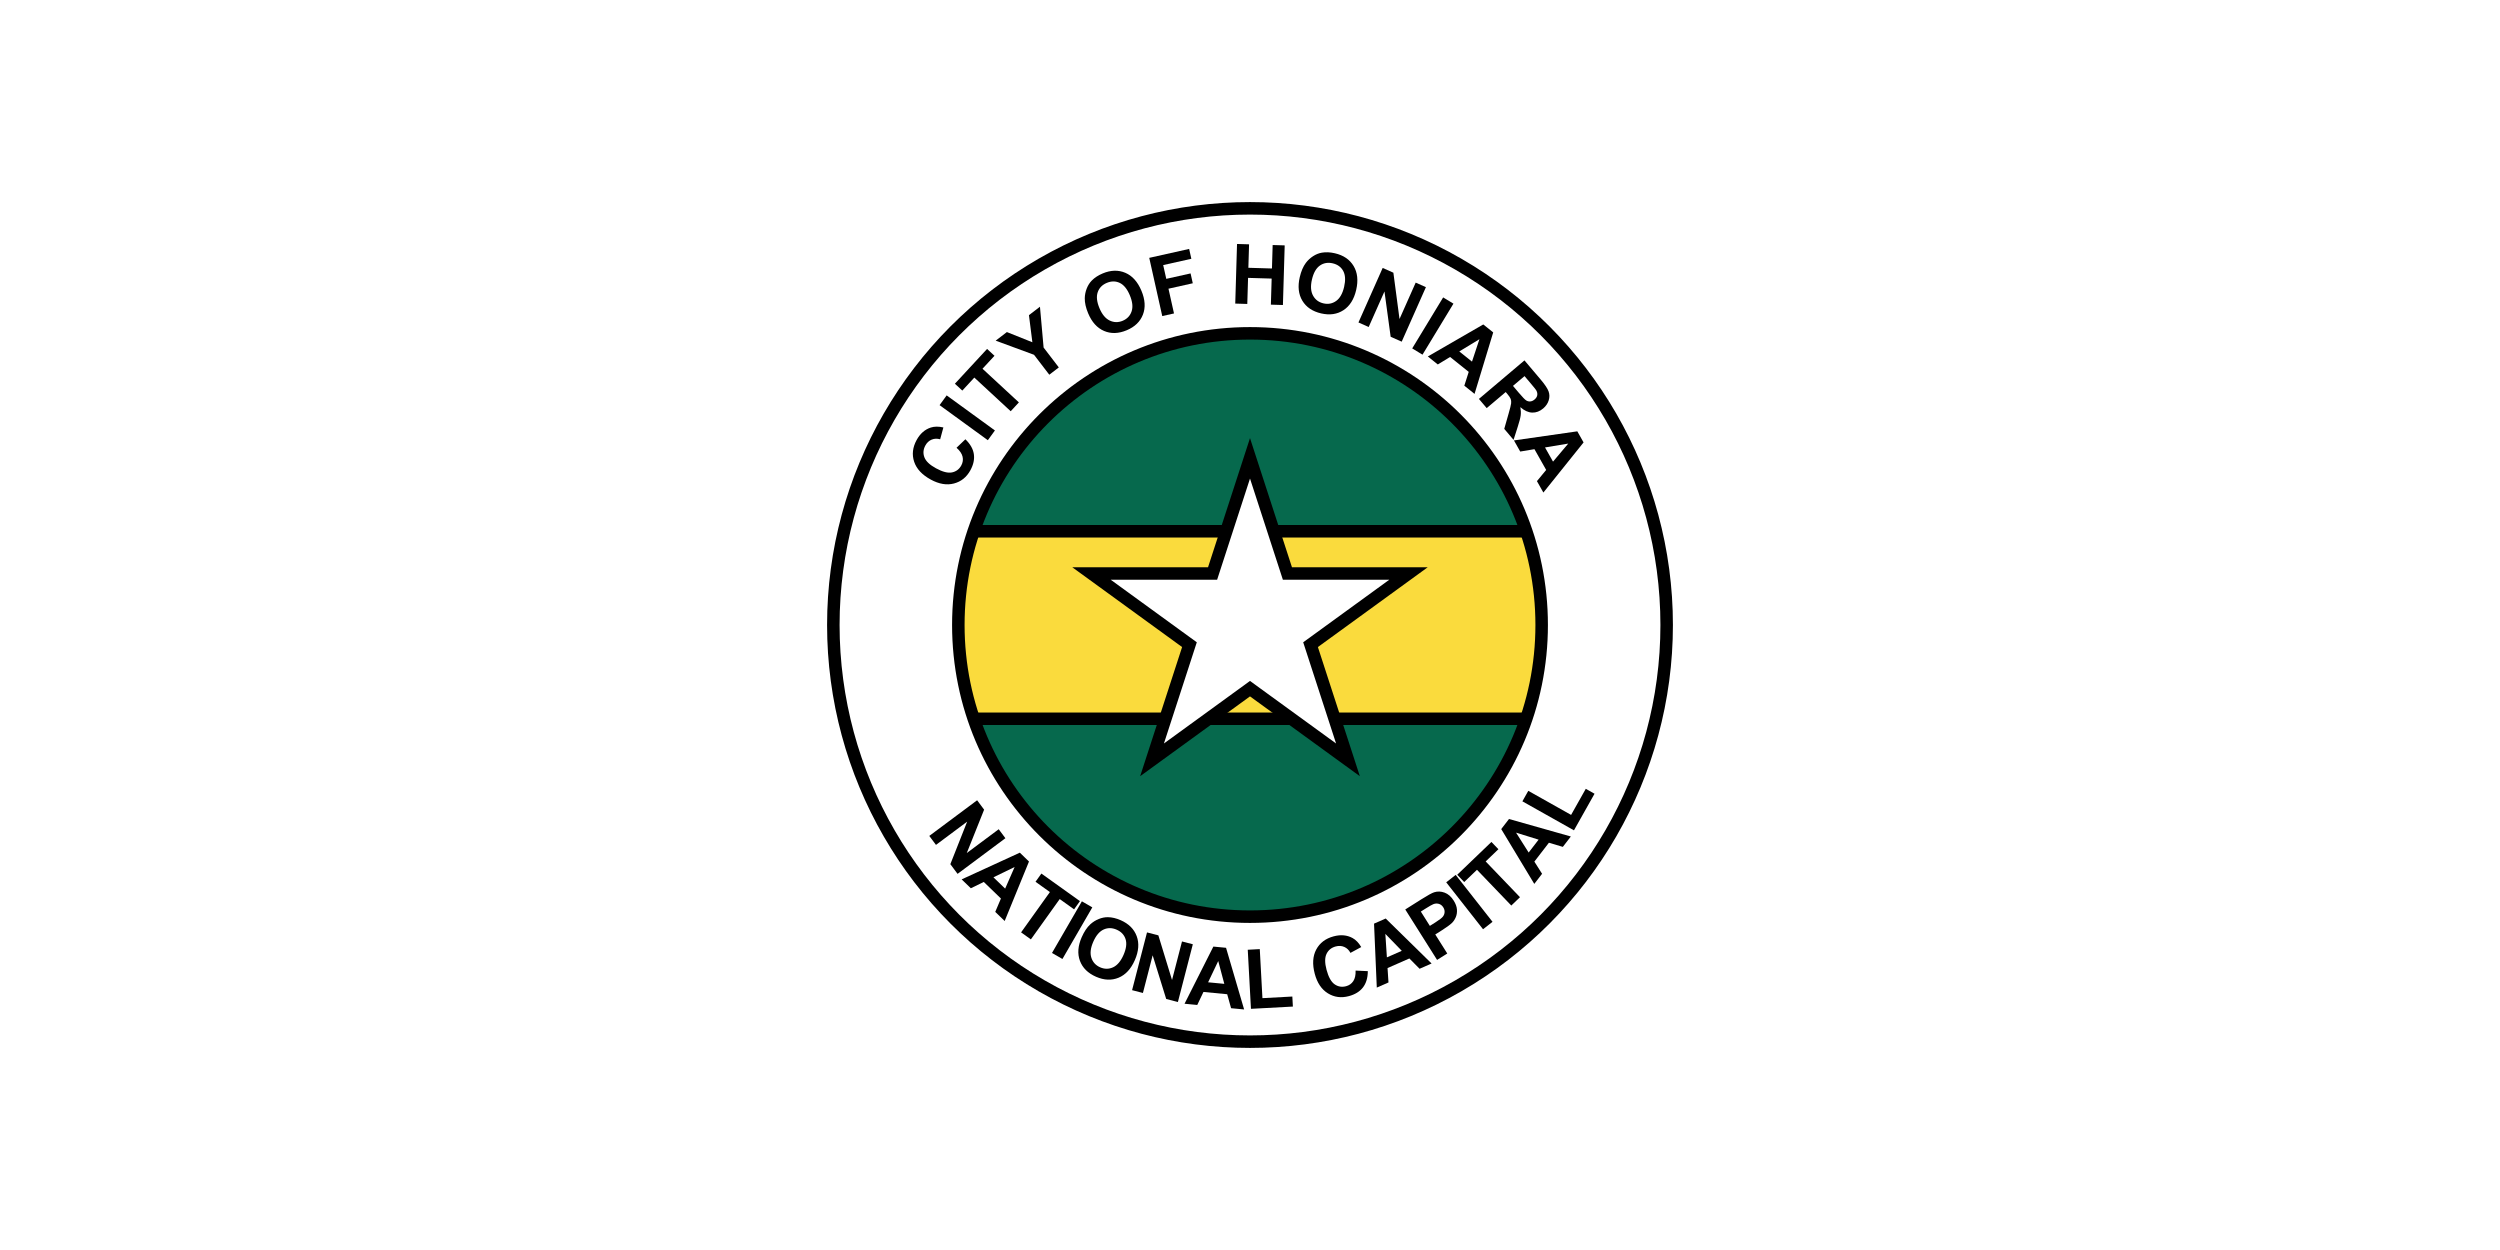 <?xml version="1.0" encoding="UTF-8"?>
<svg xmlns="http://www.w3.org/2000/svg" xmlns:xlink="http://www.w3.org/1999/xlink" width="600" height="300">
<defs>
<path id="p" d="M223,150A77,77 0 1,1 377,150"/>
<path id="q" d="M208,150A92,92 0 1,0 392,150"/>
<clipPath id="c">
<circle r="70"/>
</clipPath>
</defs>
<rect width="600" height="300" fill="#fff"/>
<g stroke="#000" stroke-width="3" transform="translate(300,150)">
<circle r="100" fill="#fff"/>
<circle r="70" fill="#06694d" stroke="none"/>
<path d="M-75,-22.5v45H75v-45z" fill="#fadb3d" clip-path="url(#c)"/>
<circle r="70" fill="none"/>
<path d="M0,-40 8.981,-12.361H38.042L14.531,4.721 23.511,32.361 0,15.279 -23.511,32.361 -14.531,4.721 -38.042,-12.361H-8.981z" fill="#fff"/>
</g>
<g fill="#000">
<path d="m229.57,107.46,2.123-2.034c1.165,1.126,1.841,2.309,2.028,3.55,0.187,1.241-0.088,2.535-0.825,3.884-0.911,1.668-2.23,2.728-3.957,3.18-1.727,0.452-3.578,0.138-5.555-0.942-2.091-1.142-3.42-2.569-3.988-4.281-0.567-1.712-0.37-3.448,0.591-5.207,0.839-1.537,1.976-2.537,3.408-3.001,0.849-0.278,1.855-0.285,3.016-0.022l-0.772,2.839c-0.733-0.207-1.416-0.178-2.051,0.087-0.635,0.265-1.136,0.735-1.504,1.409-0.509,0.931-0.587,1.87-0.235,2.815,0.352,0.945,1.276,1.826,2.773,2.644,1.588,0.868,2.876,1.2,3.862,0.997,0.986-0.203,1.729-0.762,2.228-1.676,0.368-0.674,0.471-1.371,0.307-2.091-0.163-0.72-0.647-1.437-1.452-2.15z"/>
<path d="m237.08,105.65-11.58-8.418,1.7-2.338,11.58,8.418z"/>
<path d="m242.57,98.697-8.732-8.077-2.885,3.119-1.778-1.645,7.725-8.352,1.778,1.645-2.878,3.111,8.732,8.077z"/>
<path d="m251.83,89.933-3.664-4.784-9.205-3.394,2.69-2.06,6.119,2.448-0.823-6.504,2.644-2.025,0.874,9.798,3.652,4.768z"/>
<path d="m261.16,75.206c-0.564-1.345-0.836-2.558-0.816-3.639,0.018-0.798,0.175-1.573,0.471-2.326,0.295-0.752,0.698-1.387,1.208-1.904,0.677-0.693,1.552-1.265,2.627-1.715,1.945-0.815,3.755-0.864,5.429-0.147,1.674,0.717,2.961,2.151,3.862,4.301,0.893,2.132,1.013,4.042,0.359,5.732s-1.951,2.941-3.891,3.754c-1.963,0.823-3.776,0.878-5.436,0.166s-2.932-2.119-3.812-4.221zm2.709-1.241c0.627,1.495,1.447,2.484,2.461,2.966,1.014,0.482,2.052,0.501,3.115,0.055s1.774-1.194,2.135-2.245c0.361-1.051,0.22-2.342-0.422-3.873-0.634-1.513-1.439-2.503-2.414-2.969-0.976-0.466-2.013-0.469-3.111-0.009s-1.827,1.208-2.183,2.244c-0.357,1.035-0.217,2.313,0.42,3.832z"/>
<path d="m278.94,75.856-3.123-13.972,9.578-2.141,0.528,2.364-6.757,1.51,0.739,3.307,5.833-1.304,0.528,2.364-5.833,1.304,1.327,5.938z"/>
<path d="m296.46,72.862,0.427-14.31,2.889,0.086-0.168,5.632,5.662,0.169,0.168-5.632,2.889,0.086-0.427,14.31-2.889-0.086,0.187-6.257-5.662-0.169-0.187,6.257z"/>
<path d="m311.94,66.525c0.328-1.421,0.816-2.564,1.464-3.43,0.481-0.637,1.061-1.175,1.74-1.613,0.679-0.438,1.377-0.718,2.093-0.84,0.954-0.167,1.999-0.12,3.134,0.143,2.055,0.475,3.553,1.492,4.492,3.052s1.147,3.475,0.622,5.746c-0.52,2.252-1.539,3.872-3.057,4.862s-3.301,1.247-5.35,0.774c-2.074-0.479-3.578-1.493-4.509-3.041-0.932-1.548-1.142-3.433-0.629-5.653zm2.924,0.575c-0.365,1.579-0.277,2.861,0.265,3.845,0.541,0.984,1.373,1.605,2.496,1.864,1.123,0.259,2.138,0.068,3.044-0.575,0.907-0.642,1.547-1.772,1.921-3.39,0.369-1.599,0.294-2.872-0.225-3.821-0.519-0.948-1.359-1.557-2.52-1.825s-2.188-0.086-3.083,0.546c-0.894,0.632-1.527,1.75-1.897,3.355z"/>
<path d="m326.03,77.389,5.812-13.083,2.57,1.142,1.473,11.116,3.882-8.737,2.454,1.09-5.812,13.083-2.651-1.177-1.484-10.875-3.79,8.532z"/>
<path d="m338.93,83.619,7.426-12.24,2.471,1.499-7.426,12.24z"/>
<path d="m353.89,94.537-2.454-1.967,1.058-3.319-4.465-3.579-2.956,1.798-2.393-1.918,13.305-7.684,2.385,1.912zm-0.611-7.748,1.783-5.379-4.831,2.936z"/>
<path d="m354.94,95.74,10.931-9.245,3.929,4.645c0.988,1.168,1.608,2.1,1.859,2.796,0.251,0.695,0.261,1.415,0.028,2.157-0.233,0.743-0.673,1.387-1.319,1.934-0.82,0.694-1.701,1.025-2.644,0.995-0.942-0.03-1.889-0.466-2.839-1.308,0.125,0.713,0.153,1.365,0.082,1.958-0.07,0.592-0.308,1.512-0.712,2.757l-1.004,3.138-2.232-2.64,1.029-3.607c0.371-1.286,0.578-2.126,0.623-2.522,0.045-0.396,0.009-0.745-0.106-1.048-0.116-0.303-0.388-0.708-0.817-1.215l-0.378-0.447-4.563,3.859zm8.175-3.128,1.381,1.633c0.895,1.059,1.499,1.682,1.812,1.87,0.312,0.188,0.641,0.264,0.986,0.228,0.345-0.036,0.681-0.193,1.009-0.47,0.368-0.311,0.582-0.66,0.642-1.048,0.06-0.388-0.031-0.786-0.274-1.194-0.127-0.2-0.568-0.747-1.325-1.642l-1.457-1.722z"/>
<path d="m370.41,118.21-1.546-2.738,2.217-2.687-2.813-4.983-3.413,0.57-1.508-2.67,15.208-2.183,1.503,2.662zm2.316-7.419,3.656-4.33-5.577,0.928z"/>
<path d="m223.03,200.62,11.478-8.557,1.681,2.255-4.163,10.412,7.665-5.714,1.605,2.153-11.478,8.557-1.734-2.325,4.035-10.207-7.485,5.58z"/>
<path d="m241.12,221.04-2.26-2.187,1.363-3.206-4.112-3.98-3.111,1.515-2.204-2.132,13.963-6.41,2.197,2.126zm0.114-7.771,2.277-5.189-5.084,2.473z"/>
<path d="m245.06,223.77,6.919-9.675-3.455-2.471,1.409-1.97,9.254,6.618-1.409,1.97-3.447-2.466-6.919,9.675z"/>
<path d="m252.48,228.71,7.173-12.39,2.502,1.448-7.173,12.39z"/>
<path d="m259.61,224.93c0.585-1.336,1.275-2.37,2.072-3.101,0.591-0.537,1.26-0.959,2.008-1.264,0.748-0.305,1.486-0.451,2.212-0.439,0.968,0.012,1.986,0.251,3.054,0.719,1.932,0.846,3.216,2.122,3.851,3.829,0.635,1.707,0.486,3.627-0.449,5.763-0.927,2.117-2.228,3.522-3.902,4.214s-3.475,0.616-5.401-0.227c-1.95-0.854-3.24-2.127-3.871-3.821-0.63-1.694-0.488-3.584,0.425-5.672zm2.768,1.105c-0.65,1.485-0.8,2.761-0.45,3.828,0.35,1.067,1.053,1.831,2.109,2.293s2.088,0.461,3.098-0.003c1.01-0.464,1.847-1.457,2.513-2.977,0.658-1.503,0.819-2.768,0.484-3.796-0.335-1.028-1.049-1.781-2.14-2.259-1.091-0.478-2.135-0.489-3.131-0.033-0.996,0.456-1.824,1.439-2.484,2.947z"/>
<path d="m271.7,237.64,3.583-13.861,2.723,0.704,3.28,10.723,2.393-9.256,2.6,0.672-3.583,13.861-2.808-0.726-3.251-10.483-2.337,9.039z"/>
<path d="m298.59,242.27-3.13-0.3-0.934-3.356-5.697-0.546-1.487,3.124-3.052-0.293,6.917-13.719,3.043,0.292zm-4.757-6.146-1.457-5.476-2.432,5.104z"/>
<path d="m300.23,242.12-0.768-14.178,2.886-0.156,0.637,11.77,7.177-0.389,0.13,2.409z"/>
<path d="m325.34,232.94,2.937,0.137c-0.013,1.621-0.404,2.926-1.174,3.916-0.77,0.99-1.898,1.683-3.382,2.079-1.837,0.49-3.514,0.265-5.031-0.675-1.517-0.94-2.566-2.498-3.146-4.674-0.614-2.302-0.496-4.249,0.353-5.84,0.849-1.591,2.243-2.644,4.18-3.161,1.692-0.451,3.2-0.317,4.524,0.401,0.787,0.424,1.485,1.147,2.095,2.17l-2.589,1.398c-0.355-0.674-0.847-1.149-1.477-1.425-0.63-0.277-1.316-0.316-2.058-0.118-1.025,0.273-1.759,0.863-2.201,1.769-0.442,0.906-0.444,2.183-0.004,3.832,0.466,1.749,1.113,2.91,1.94,3.485,0.827,0.575,1.744,0.728,2.75,0.459,0.742-0.198,1.318-0.604,1.727-1.218,0.409-0.614,0.595-1.459,0.557-2.534z"/>
<path d="m343.58,231.24-2.878,1.266-2.453-2.474-5.239,2.304,0.227,3.453-2.807,1.234-0.659-15.35,2.798-1.23zm-7.152-3.042-3.944-4.069,0.369,5.641z"/>
<path d="m344.9,230.38-7.637-12.109,3.924-2.475c1.487-0.938,2.494-1.488,3.022-1.652,0.808-0.256,1.639-0.227,2.49,0.086,0.852,0.313,1.582,0.952,2.189,1.915,0.469,0.743,0.728,1.454,0.778,2.13,0.05,0.677-0.042,1.291-0.276,1.842-0.233,0.551-0.535,1.009-0.906,1.374-0.511,0.484-1.32,1.075-2.426,1.773l-1.594,1.006,2.881,4.568zm-3.901-11.603,2.167,3.436,1.338-0.844c0.964-0.608,1.568-1.077,1.813-1.409,0.245-0.332,0.375-0.69,0.389-1.077,0.014-0.386-0.091-0.758-0.317-1.116-0.278-0.441-0.636-0.722-1.076-0.845-0.439-0.123-0.88-0.095-1.322,0.083-0.327,0.129-0.93,0.471-1.812,1.027z"/>
<path d="m355.93,223.02-8.839-11.262,2.274-1.785,8.839,11.262z"/>
<path d="m362.71,217.33-8.236-8.582-3.065,2.941-1.677-1.747,8.209-7.877,1.677,1.747-3.058,2.934,8.236,8.582z"/>
<path d="m377,200.76-1.92,2.49-3.338-0.996-3.495,4.532,1.854,2.922-1.873,2.428-7.932-13.158,1.867-2.421zm-7.735,0.756-5.412-1.682,3.026,4.775z"/>
<path d="m377.75,199.28-12.376-6.962,1.417-2.519,10.273,5.779,3.524-6.264,2.102,1.183z"/>
</g>
</svg>